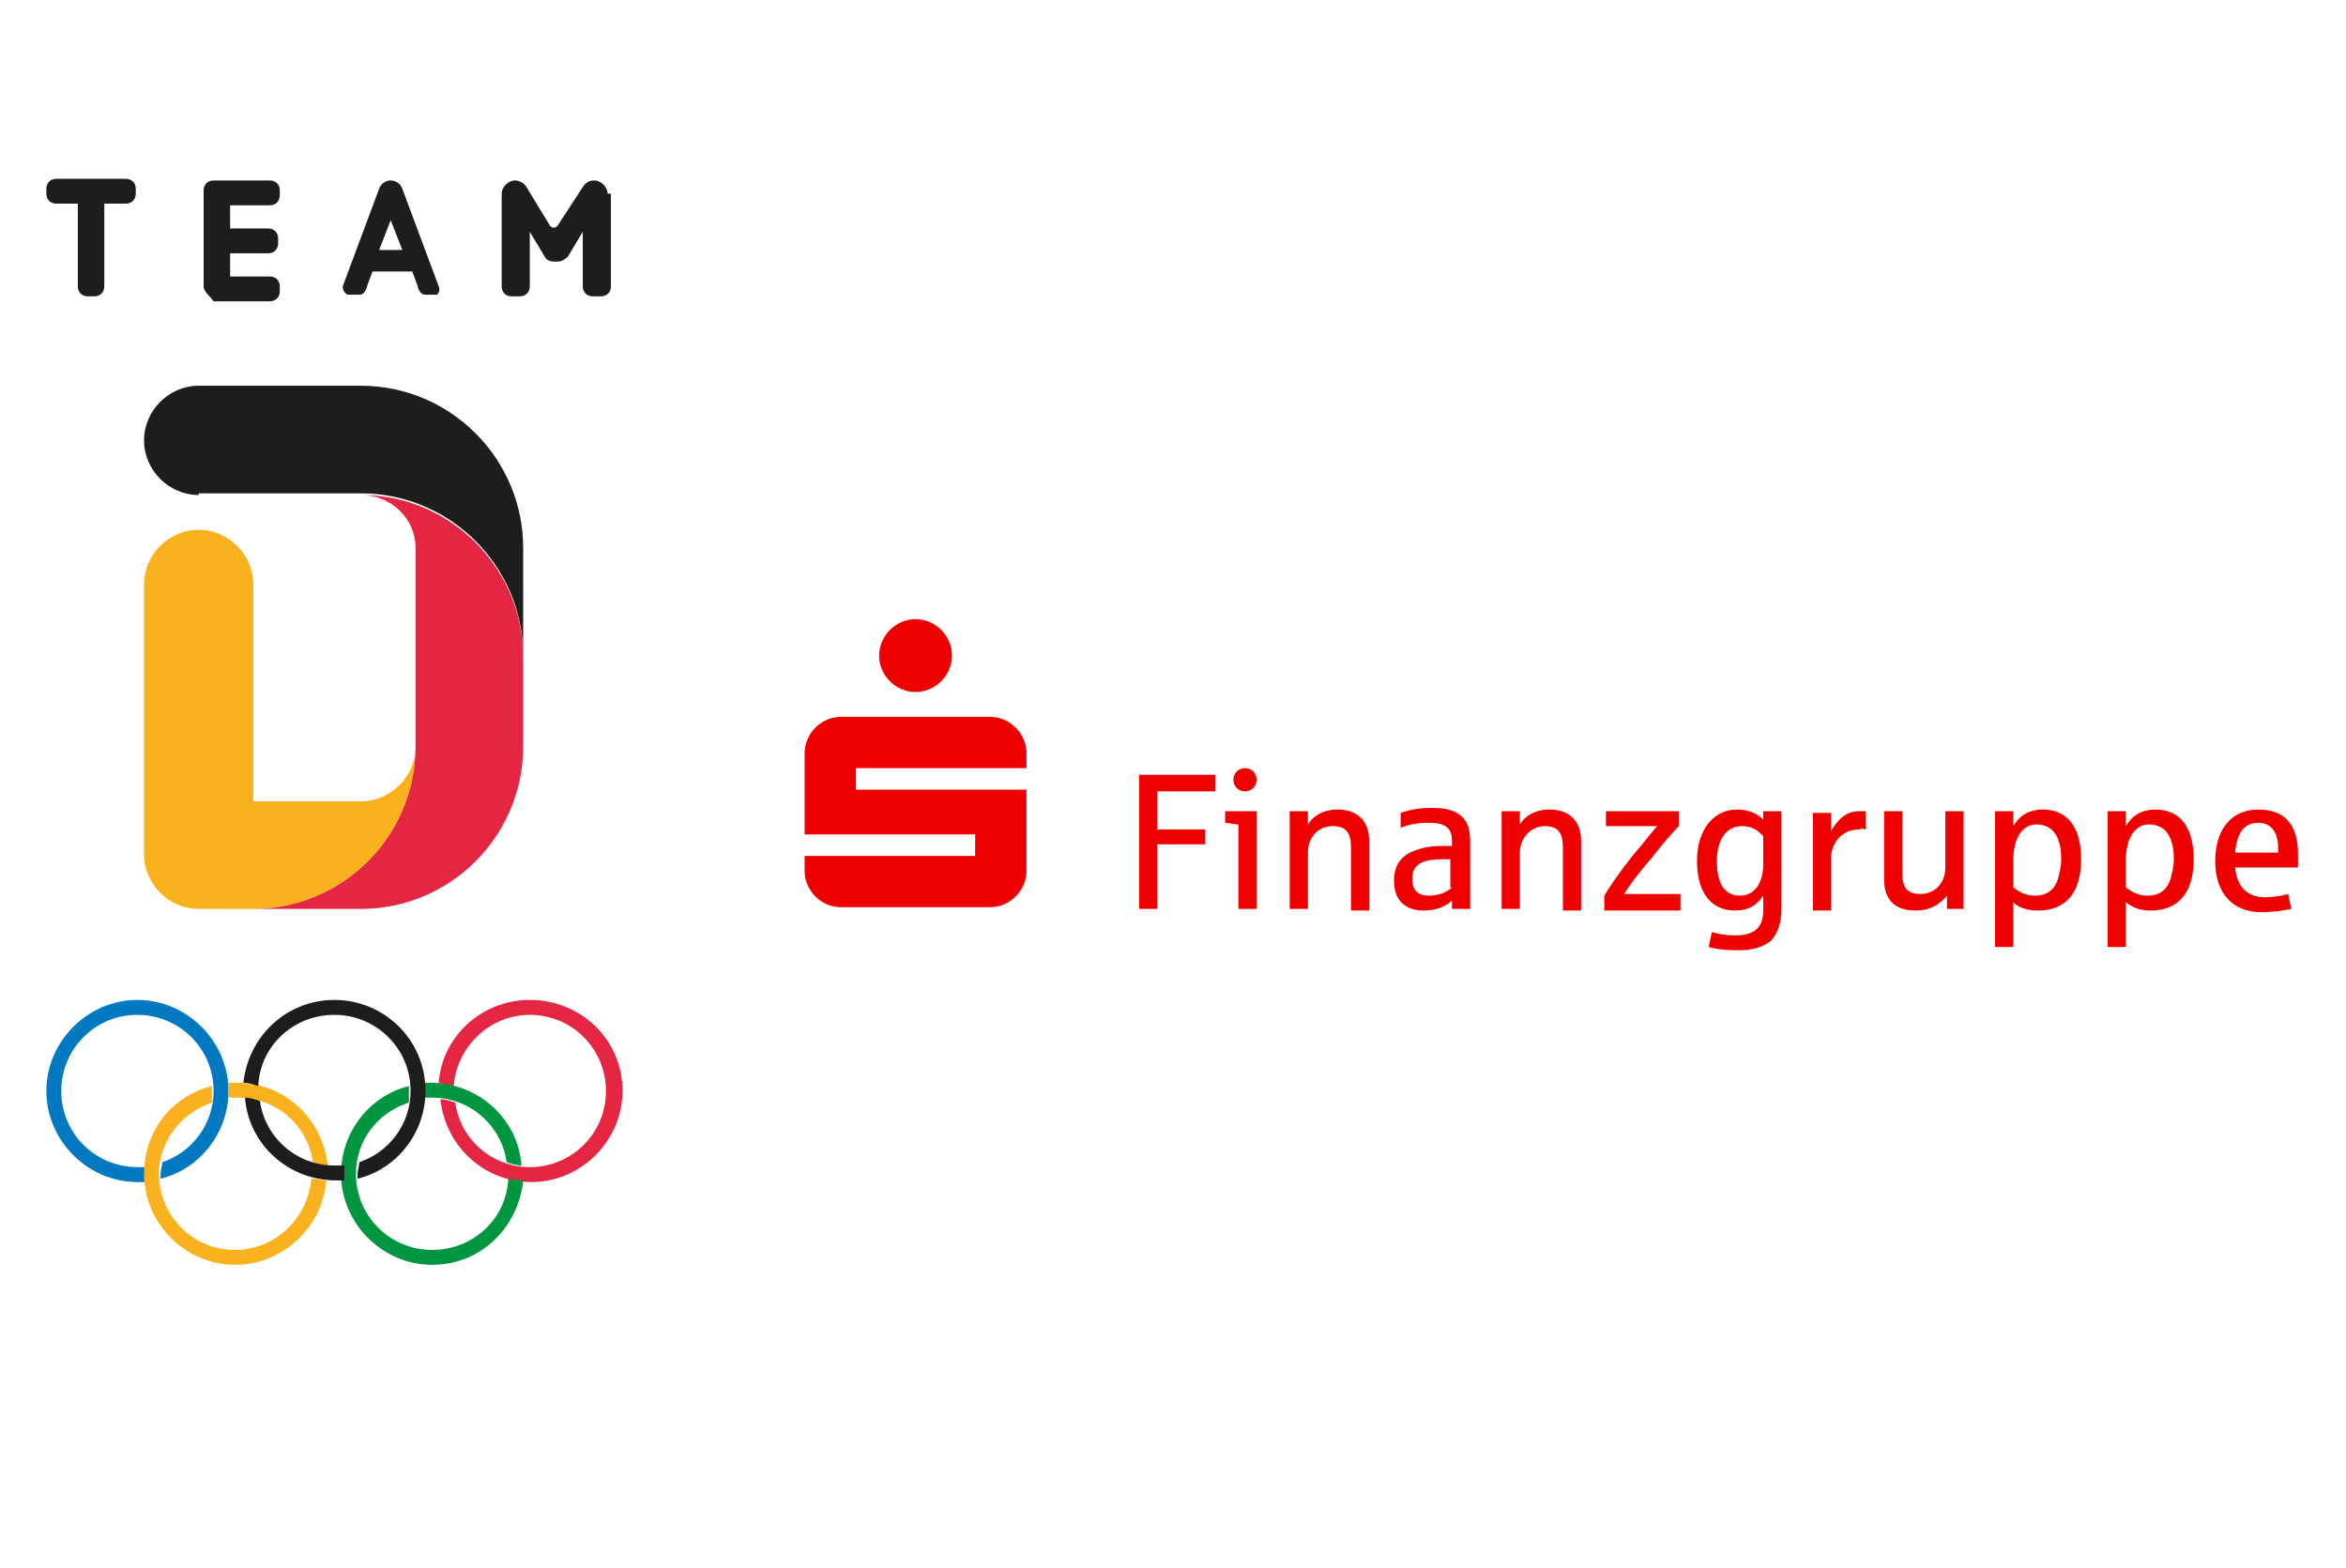 <?xml version="1.0" encoding="utf-8"?>
<!-- Generator: Adobe Illustrator 22.1.0, SVG Export Plug-In . SVG Version: 6.00 Build 0)  -->
<svg version="1.1" id="Ebene_1" xmlns="http://www.w3.org/2000/svg" xmlns:xlink="http://www.w3.org/1999/xlink" x="0px" y="0px"
	 viewBox="0 0 141.7 94.7" style="enable-background:new 0 0 141.7 94.7;" xml:space="preserve">
<style type="text/css">
	.st0{fill:#0079C1;}
	.st1{fill:#E52643;}
	.st2{fill:#009540;}
	.st3{fill:#F9B21E;}
	.st4{fill:#1D1D1B;}
	.st5{fill:#EE0000;}
	.st6{fill-rule:evenodd;clip-rule:evenodd;fill:#EE0000;}
</style>
<g>
	<g>
		<path class="st0" d="M13.8,65.9c0-3-2.5-5.5-5.5-5.5c-3,0-5.5,2.5-5.5,5.5c0,3,2.5,5.5,5.5,5.5c0.2,0,0.3,0,0.5,0
			c0-0.1,0-0.3,0-0.4c0-0.2,0-0.3,0-0.5c-0.2,0-0.3,0-0.5,0c-2.5,0-4.6-2-4.6-4.6c0-2.5,2-4.6,4.6-4.6c2.5,0,4.6,2,4.6,4.6
			c0,2-1.3,3.7-3.1,4.3c0,0.2-0.1,0.5-0.1,0.7c0,0.1,0,0.2,0,0.3C12.1,70.6,13.8,68.4,13.8,65.9"/>
		<path class="st1" d="M37.6,65.9c0,3-2.5,5.5-5.5,5.5c-2.9,0-5.2-2.2-5.5-5c0.3,0,0.6,0.1,0.9,0.2c0.3,2.2,2.2,3.9,4.5,3.9
			c2.5,0,4.6-2,4.6-4.6c0-2.5-2-4.6-4.6-4.6c-2.4,0-4.4,1.9-4.6,4.3c-0.3-0.1-0.6-0.1-0.9-0.2c0.2-2.8,2.6-5,5.5-5
			C35.1,60.4,37.6,62.8,37.6,65.9"/>
		<path class="st2" d="M26.1,66.3c2.3,0,4.2,1.7,4.5,3.9c0.3,0.1,0.6,0.2,0.9,0.2c-0.2-2.8-2.6-5-5.5-5c-0.2,0-0.3,0-0.5,0
			c0,0.1,0,0.3,0,0.4c0,0.2,0,0.3,0,0.5C25.8,66.3,26,66.3,26.1,66.3 M30.7,71.2c-0.1,2.4-2.1,4.3-4.6,4.3c-2.5,0-4.6-2-4.6-4.6
			c0-2,1.3-3.7,3.2-4.3c0-0.2,0-0.4,0-0.7c0-0.1,0-0.2,0-0.3c-2.4,0.6-4.1,2.8-4.1,5.3c0,3,2.5,5.5,5.5,5.5c2.9,0,5.2-2.2,5.5-5.1
			C31.3,71.3,31,71.2,30.7,71.2"/>
		<path class="st3" d="M13.8,66.3c0-0.2,0-0.3,0-0.5c0-0.1,0-0.3,0-0.4c0.2,0,0.3,0,0.5,0c2.9,0,5.2,2.2,5.5,5
			c-0.3,0-0.6-0.1-0.9-0.2c-0.3-2.2-2.2-3.9-4.5-3.9C14.1,66.3,13.9,66.3,13.8,66.3 M19.7,71.3c-0.2,2.8-2.6,5.1-5.5,5.1
			c-3,0-5.5-2.5-5.5-5.5c0-2.6,1.7-4.7,4.1-5.3c0,0.1,0,0.2,0,0.3c0,0.2,0,0.5,0,0.7c-1.8,0.6-3.2,2.3-3.2,4.3c0,2.5,2,4.6,4.6,4.6
			c2.4,0,4.4-1.9,4.6-4.3C19.1,71.2,19.4,71.3,19.7,71.3"/>
		<path class="st4" d="M20.2,60.4c-2.9,0-5.2,2.2-5.5,5c0.3,0,0.6,0.1,0.9,0.2c0.1-2.4,2.1-4.3,4.6-4.3c2.5,0,4.6,2,4.6,4.6
			c0,2-1.3,3.7-3.1,4.3c0,0.2-0.1,0.5-0.1,0.7c0,0.1,0,0.2,0,0.3c2.4-0.6,4.1-2.8,4.1-5.3C25.7,62.8,23.2,60.4,20.2,60.4 M20.2,70.4
			c-2.3,0-4.2-1.7-4.5-3.9c-0.3-0.1-0.6-0.2-0.9-0.2c0.2,2.8,2.6,5,5.5,5c0.2,0,0.3,0,0.5,0c0-0.1,0-0.3,0-0.4c0-0.2,0-0.3,0-0.5
			C20.5,70.4,20.4,70.4,20.2,70.4"/>
	</g>
	<g>
		<path class="st3" d="M25.1,45.1c0,1.8-1.5,3.3-3.3,3.3h-6.5V35.3c0-1.8-1.5-3.3-3.3-3.3c-1.8,0-3.3,1.5-3.3,3.3v16.3
			c0,1.8,1.5,3.3,3.3,3.3h3.3C20.7,54.9,25.1,50.5,25.1,45.1"/>
		<path class="st1" d="M21.8,29.9c5.4,0,9.8,4.4,9.8,9.8v5.4c0,5.4-4.4,9.8-9.8,9.8h-6.5c5.4,0,9.8-4.4,9.8-9.8v-12
			C25.1,31.3,23.6,29.9,21.8,29.9"/>
		<path class="st4" d="M12,29.9c-1.8,0-3.3-1.5-3.3-3.3c0-1.8,1.5-3.3,3.3-3.3h5.4h4.4c5.4,0,9.8,4.4,9.8,9.8v6.5
			c0-5.4-4.4-9.8-9.8-9.8H12z"/>
	</g>
	<g>
		<path class="st4" d="M4.7,12.3H3.4c-0.3,0-0.6-0.2-0.6-0.6v-0.3c0-0.3,0.2-0.6,0.6-0.6h4.2c0.3,0,0.6,0.2,0.6,0.6v0.3
			c0,0.3-0.2,0.6-0.6,0.6H6.3v5c0,0.3-0.2,0.6-0.6,0.6H5.3c-0.3,0-0.6-0.2-0.6-0.6V12.3z"/>
		<path class="st4" d="M12.3,17.3v-5.8c0-0.3,0.2-0.6,0.6-0.6h3.4c0.3,0,0.6,0.2,0.6,0.6v0.3c0,0.3-0.2,0.6-0.6,0.6h-2.4v1.4h2.3
			c0.3,0,0.6,0.2,0.6,0.6v0.3c0,0.3-0.2,0.6-0.6,0.6h-2.3v1.4h2.4c0.3,0,0.6,0.2,0.6,0.6v0.3c0,0.3-0.2,0.6-0.6,0.6h-3.4
			C12.6,17.8,12.3,17.6,12.3,17.3"/>
		<path class="st4" d="M26.5,17.3C26.5,17.3,26.5,17.3,26.5,17.3c0,0-2.2-5.9-2.2-5.9c0,0,0,0,0,0c-0.1-0.3-0.4-0.5-0.7-0.5
			c-0.3,0-0.6,0.2-0.7,0.5l-2.2,5.9c0,0,0,0,0,0c0,0.2,0.1,0.4,0.3,0.5c0,0,0.1,0,0.1,0c0,0,0.6,0,0.6,0c0.2,0,0.3-0.1,0.4-0.3
			c0.1-0.2,0,0,0.1-0.3l0.3-0.8h2.4l0.3,0.8c0.1,0.3,0,0.1,0.1,0.3c0.1,0.2,0.2,0.3,0.4,0.3c0,0,0.6,0,0.6,0c0,0,0.1,0,0.1,0
			C26.5,17.7,26.6,17.5,26.5,17.3 M22.9,15.1l0.7-1.8l0.7,1.8H22.9z"/>
		<path class="st4" d="M36.7,11.7c0-0.4-0.4-0.8-0.8-0.8c-0.3,0-0.5,0.1-0.7,0.4c0,0-1.5,2.3-1.5,2.3c-0.1,0.2-0.4,0.2-0.5,0
			c0,0-1.4-2.3-1.4-2.3c-0.1-0.2-0.4-0.4-0.7-0.4c-0.4,0-0.8,0.4-0.8,0.8v5.6c0,0.3,0.2,0.6,0.6,0.6h0.5c0.3,0,0.6-0.2,0.6-0.6V14
			l0.9,1.5c0.1,0.2,0.3,0.3,0.6,0.3h0.2c0.2,0,0.4-0.1,0.6-0.3l0.9-1.5v3.3c0,0.3,0.2,0.6,0.6,0.6h0.5c0.3,0,0.6-0.2,0.6-0.6V11.7z"
			/>
	</g>
</g>
<g>
	<path class="st5" d="M57.5,39.6c0,1.2-1,2.2-2.2,2.2s-2.2-1-2.2-2.2c0-1.2,1-2.2,2.2-2.2S57.5,38.4,57.5,39.6L57.5,39.6z M62,47.7
		H51.7v-1.3H62v-0.9c0-1.2-1-2.2-2.2-2.2h-9c-1.2,0-2.2,1-2.2,2.2v4.9h10.3v1.3H48.6v0.9c0,1.2,1,2.2,2.2,2.2h9c1.2,0,2.2-1,2.2-2.2
		V47.7L62,47.7z"/>
	<polygon class="st5" points="73.4,47.8 73.4,46.8 68.8,46.8 68.8,54.9 69.9,54.9 69.9,51 72.8,51 72.8,50.1 69.9,50.1 69.9,47.8 
		73.4,47.8 	"/>
	<path class="st6" d="M75.9,47.1c0-0.4-0.3-0.7-0.7-0.7c-0.4,0-0.7,0.3-0.7,0.7c0,0.4,0.3,0.7,0.7,0.7
		C75.6,47.8,75.9,47.5,75.9,47.1L75.9,47.1z M75.9,54.9V49H74v0.7c0.2,0,0.6,0.1,0.8,0.1v5.1H75.9L75.9,54.9z"/>
	<path class="st5" d="M82.7,54.9v-4.1c0-1.2-0.7-1.9-1.9-1.9c-0.9,0-1.5,0.4-1.8,0.9l0-0.8h-1.1v5.9H79v-3.4c0-0.9,0.6-1.6,1.5-1.6
		c0.8,0,1.1,0.4,1.1,1.3v3.8H82.7L82.7,54.9z"/>
	<path class="st6" d="M88.8,54.9v-4.1c0-1.4-0.7-2-2.3-2c-0.8,0-1.3,0.1-1.9,0.3v0.9c0.5-0.2,1-0.3,1.7-0.3c1,0,1.4,0.3,1.4,1.1v0.3
		c-0.1,0-0.5,0-0.6,0c-0.7,0-1.2,0.1-1.7,0.3c-0.8,0.3-1.2,0.9-1.2,1.8c0,1.3,0.8,1.8,1.8,1.8c0.8,0,1.4-0.3,1.7-0.6l0,0.5H88.8
		L88.8,54.9z M87.7,53.6c-0.3,0.3-0.8,0.5-1.4,0.5c-0.8,0-1-0.5-1-1c0-0.9,0.6-1.2,1.9-1.2h0.4V53.6L87.7,53.6z"/>
	<path class="st5" d="M95.5,54.9v-4.1c0-1.2-0.7-1.9-1.9-1.9c-0.9,0-1.5,0.4-1.8,0.9l0-0.8h-1.1v5.9h1.1v-3.4c0-0.9,0.7-1.6,1.5-1.6
		c0.8,0,1.1,0.4,1.1,1.3v3.8H95.5L95.5,54.9z"/>
	<path class="st5" d="M101.5,54.9V54h-3.4c0.3-0.5,0.9-1.3,1.6-2.1c0.7-0.9,1.4-1.7,1.7-2V49H97v0.9h3.1c-0.3,0.3-0.8,1-1.5,1.8
		c-0.8,1-1.4,1.9-1.7,2.4v0.9H101.5L101.5,54.9z"/>
	<path class="st6" d="M107.6,54.9V49h-1.1l0,0.5c-0.3-0.3-0.8-0.6-1.6-0.6c-1.3,0-2.4,1.1-2.4,3.1c0,2.1,1,3,2.3,3
		c0.8,0,1.3-0.3,1.7-0.9V55c0,1-0.5,1.5-1.7,1.5c-0.6,0-1.1-0.1-1.4-0.2l-0.2,0.9c0.3,0.1,0.9,0.2,1.8,0.2c0.9,0,1.5-0.2,2-0.6
		C107.4,56.3,107.6,55.7,107.6,54.9L107.6,54.9z M106.5,52.2c0,1.1-0.5,1.9-1.4,1.9c-1.1,0-1.4-1-1.4-2.1c0-1.3,0.6-2.1,1.5-2.1
		c0.7,0,1,0.3,1.3,0.6V52.2L106.5,52.2z"/>
	<path class="st5" d="M112.7,50.1V49c-0.1,0-0.2,0-0.4,0c-0.8,0-1.3,0.5-1.7,1.2l0-1.1h-1.1v5.9h1.1v-3.2c0-0.7,0.5-1.7,1.7-1.7
		C112.5,50,112.6,50.1,112.7,50.1L112.7,50.1z"/>
	<path class="st5" d="M118.6,54.9V49h-1.1v3.4c0,0.9-0.6,1.6-1.5,1.6c-0.8,0-1.1-0.4-1.1-1.2V49h-1.1v4.1c0,1.3,0.7,1.9,1.9,1.9
		c0.9,0,1.5-0.4,1.9-0.9l0,0.8H118.6L118.6,54.9z"/>
	<path class="st6" d="M125.7,51.9c0-1.9-0.8-3-2.3-3c-1,0-1.5,0.5-1.8,1l0-0.9h-1.1v8.2h1.1v-2.7c0.3,0.3,0.8,0.5,1.5,0.5
		C124.8,55,125.7,53.9,125.7,51.9L125.7,51.9z M124.5,51.9c0,0.4-0.1,0.8-0.2,1.2c-0.2,0.6-0.6,1-1.4,1c-0.5,0-0.9-0.2-1.3-0.5V52
		c0-1.3,0.5-2.2,1.4-2.2C124.1,49.8,124.5,50.7,124.5,51.9L124.5,51.9z"/>
	<path class="st6" d="M132.5,51.9c0-1.9-0.8-3-2.3-3c-1,0-1.5,0.5-1.8,1l0-0.9h-1.1v8.2h1.1v-2.7c0.4,0.3,0.8,0.5,1.5,0.5
		C131.6,55,132.5,53.9,132.5,51.9L132.5,51.9z M131.3,51.9c0,0.4-0.1,0.8-0.2,1.2c-0.2,0.6-0.6,1-1.4,1c-0.5,0-0.9-0.2-1.3-0.5V52
		c0-1.3,0.5-2.2,1.4-2.2C130.9,49.8,131.3,50.7,131.3,51.9L131.3,51.9z"/>
	<path class="st6" d="M138.8,51.6c0-1.8-0.8-2.7-2.4-2.7c-1.7,0-2.6,1.3-2.6,3.1c0,1.9,1,3.1,2.8,3.1c0.7,0,1.3-0.1,1.8-0.2
		l-0.2-0.9c-0.3,0.1-0.9,0.2-1.4,0.2c-1.1,0-1.7-0.7-1.8-1.8h3.8C138.8,52.1,138.8,51.9,138.8,51.6L138.8,51.6z M137.7,51.5H135
		c0.1-1.1,0.5-1.8,1.4-1.8c0.8,0,1.2,0.6,1.2,1.5V51.5L137.7,51.5z"/>
</g>
</svg>
